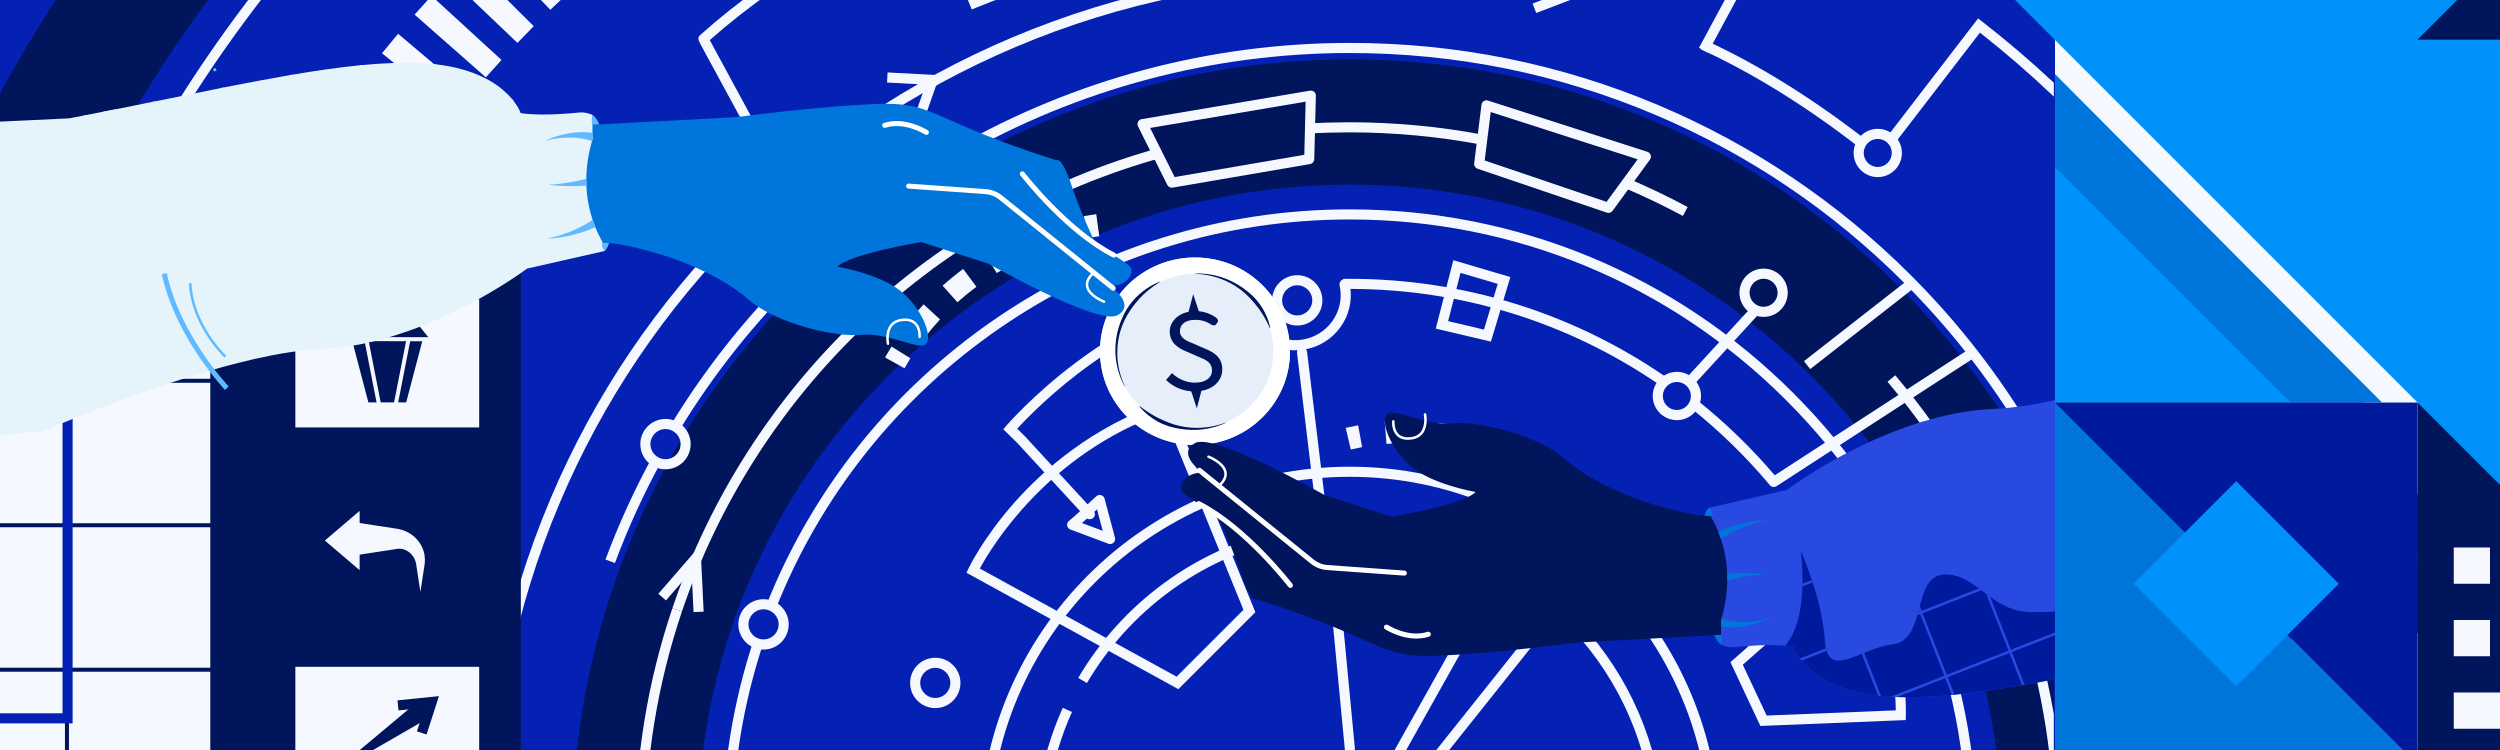 <svg width="1000" height="300" viewBox="0 0 1000 300" fill="none" xmlns="http://www.w3.org/2000/svg">
<rect x="0" y="0" width="1000" height="300" fill="#808080" stroke="none"/>
<g clip-path="url(#clip0_7692_7332)">
<path d="M0 0H1000V300H0V0Z" fill="#F5F9FF"/>
<path d="M822 -154.032H-5.079V342.145H822V-154.032Z" fill="#0421B4"/>
<path d="M759.782 114.847C731.226 86.292 697.968 63.869 660.936 48.209C622.579 31.984 581.847 23.759 539.87 23.759C497.893 23.759 457.16 31.984 418.803 48.209C381.763 63.869 348.513 86.292 319.957 114.847C291.402 143.403 268.979 176.661 253.311 213.693C237.094 252.05 228.86 292.783 228.86 334.76C228.86 337.224 228.893 339.689 228.949 342.145H279.063C278.99 339.689 278.958 337.224 278.958 334.76C278.958 265.067 306.1 199.553 355.381 150.271C404.655 100.99 470.177 73.856 539.87 73.856C609.562 73.856 675.077 100.99 724.358 150.271C773.64 199.553 800.773 265.067 800.773 334.76C800.773 337.224 800.741 339.689 800.668 342.145H821.531V202.736C806.227 170.076 785.493 140.559 759.782 114.847Z" fill="#00155B"/>
<path d="M388.712 3.784L375.84 -27.616L377.707 -28.383C429.194 -49.481 483.752 -60.179 539.862 -60.179C585.741 -60.179 630.894 -52.955 674.075 -38.702L675.99 -38.072L665.356 -5.848L663.441 -6.478C623.702 -19.592 582.129 -26.242 539.87 -26.242C488.196 -26.242 437.969 -16.4 390.587 3.017L388.72 3.784H388.712ZM381.117 -25.41L390.918 -1.484C438.244 -20.594 488.342 -30.282 539.862 -30.282C581.871 -30.282 623.217 -23.778 662.778 -10.946L670.883 -35.502C628.696 -49.198 584.626 -56.147 539.862 -56.147C484.956 -56.147 431.562 -45.812 381.109 -25.418L381.117 -25.41Z" fill="#F5F9FF"/>
<path d="M-26.29 334.76H-76.388C-76.388 251.573 -60.09 170.868 -27.947 94.873C3.098 21.488 47.523 -44.415 104.109 -101.009C160.695 -157.595 226.598 -202.028 299.991 -233.064C375.986 -265.208 456.691 -281.506 539.878 -281.506V-231.408C463.438 -231.408 389.294 -216.443 319.513 -186.926C252.099 -158.411 191.546 -117.589 139.541 -65.585C87.537 -13.58 46.715 46.965 18.2 114.387C-11.317 184.168 -26.282 258.312 -26.282 334.752L-26.29 334.76Z" fill="#00155B"/>
<path d="M661.009 322.308C655.167 264.768 609.134 219.026 551.554 213.54L551.933 209.516C611.428 215.18 658.989 262.441 665.025 321.896L661.009 322.308Z" fill="#F5F9FF"/>
<path d="M434.77 273.22L431.287 271.176C448.732 241.457 477.902 219.963 511.314 212.206L512.227 216.141C479.882 223.648 451.649 244.455 434.77 273.22Z" fill="#F5F9FF"/>
<path d="M419.546 315.917L415.555 315.294C417.276 304.192 420.492 293.373 425.106 283.135L428.79 284.792C424.33 294.698 421.219 305.17 419.546 315.917Z" fill="#F5F9FF"/>
<path d="M687.948 334.76C687.948 337.216 687.892 339.681 687.771 342.145H683.722C683.844 339.689 683.908 337.216 683.908 334.76C683.908 255.339 619.291 190.721 539.87 190.721C460.449 190.721 395.823 255.339 395.823 334.76C395.823 337.216 395.887 339.689 396.017 342.145H391.977C391.847 339.689 391.783 337.216 391.783 334.76C391.783 253.109 458.219 186.681 539.87 186.681C621.521 186.681 687.948 253.109 687.948 334.76Z" fill="#F5F9FF"/>
<path d="M709.507 194.801C708.925 194.801 708.351 194.551 707.955 194.082C698.582 182.891 688.045 172.597 676.644 163.474L679.165 160.323C690.308 169.235 700.643 179.247 709.894 190.123L787.546 139.686L789.744 143.071L710.597 194.478C710.258 194.696 709.878 194.801 709.499 194.801H709.507Z" fill="#F5F9FF"/>
<path d="M663.74 153.899C627.193 128.826 584.36 115.566 539.87 115.566C539.022 115.566 538.181 115.567 537.333 115.583L537.284 111.543C538.141 111.534 539.005 111.526 539.87 111.526C585.184 111.526 628.809 125.029 666.027 150.57L663.74 153.899Z" fill="#F5F9FF"/>
<path d="M790.883 334.76C790.883 337.217 790.842 339.681 790.778 342.145H786.73C786.81 339.681 786.843 337.217 786.843 334.76C786.843 268.793 761.148 206.769 714.5 160.121C667.861 113.474 605.837 87.787 539.87 87.787C489.513 87.787 441.08 102.84 399.79 131.331C359.454 159.152 328.563 197.824 310.447 243.154L306.689 241.651C325.104 195.586 356.504 156.283 397.495 128.002C439.464 99.051 488.689 83.747 539.87 83.747C606.92 83.747 669.954 109.862 717.361 157.269C764.768 204.676 790.883 267.71 790.883 334.76Z" fill="#F5F9FF"/>
<path d="M292.897 334.76C292.897 337.216 292.937 339.681 293.01 342.145H288.97C288.889 339.681 288.856 337.216 288.856 334.76C288.856 307.586 293.171 280.856 301.688 255.323L305.518 256.599C297.147 281.721 292.897 308.022 292.897 334.76Z" fill="#F5F9FF"/>
<path d="M258.046 334.76H254.006C254.006 303.449 259.032 272.679 268.954 243.291L272.784 244.584C263.007 273.552 258.046 303.893 258.046 334.76Z" fill="#F5F9FF"/>
<path d="M821.531 285.656V325.039C820.497 294.48 814.599 264.615 803.949 236.124C792.572 205.686 776.112 177.623 755.007 152.711L758.093 150.102C779.49 175.369 796.192 203.835 807.731 234.71C813.92 251.283 818.534 268.3 821.531 285.656Z" fill="#F5F9FF"/>
<path d="M673.145 86.38C665.396 82.211 657.356 78.365 649.252 74.947L650.819 71.222C659.037 74.688 667.198 78.591 675.06 82.817L673.145 86.372V86.38Z" fill="#F5F9FF"/>
<path d="M592.763 57.897C575.447 54.609 557.654 52.944 539.869 52.944C534.44 52.944 528.937 53.098 523.531 53.413L523.297 49.381C528.783 49.066 534.359 48.912 539.869 48.912C557.905 48.912 575.956 50.601 593.522 53.938L592.771 57.905L592.763 57.897Z" fill="#F5F9FF"/>
<path d="M272.785 244.584L268.955 243.291C283.774 199.375 309.493 159.224 343.333 127.178C377.279 95.034 418.908 71.513 463.721 59.158L464.796 63.053C420.613 75.23 379.573 98.42 346.113 130.111C312.75 161.705 287.402 201.29 272.785 244.584Z" fill="#F5F9FF"/>
<path d="M821.531 187.861V196.822C806.348 165.81 786.237 137.698 761.584 113.045C732.786 84.247 699.252 61.639 661.914 45.842C623.258 29.496 582.202 21.205 539.869 21.205C485.11 21.205 431.214 35.532 384.001 62.633C338.202 88.918 299.449 126.661 271.952 171.773L268.502 169.672C296.355 123.978 335.6 85.758 381.989 59.126C429.808 31.677 484.407 17.165 539.869 17.165C582.743 17.165 624.332 25.56 663.489 42.125C701.313 58.124 735.274 81.023 764.444 110.185C787.489 133.238 806.623 159.281 821.531 187.861Z" fill="#F5F9FF"/>
<path d="M245.974 225.232L242.185 223.818C247.509 209.54 253.933 195.513 261.278 182.124L264.817 184.071C257.561 197.29 251.218 211.132 245.966 225.232H245.974Z" fill="#F5F9FF"/>
<path d="M743.468 58.787C722.152 42.295 700.893 29.14 680.264 19.686L681.945 16.018C702.848 25.593 724.382 38.909 745.94 55.595L743.468 58.787Z" fill="#F5F9FF"/>
<path d="M196.895 334.759H192.854C192.854 287.91 202.034 242.467 220.125 199.682C237.603 158.359 262.627 121.247 294.496 89.378C326.365 57.51 363.477 32.485 404.8 15.007C447.585 -3.084 493.028 -12.263 539.877 -12.263C569.637 -12.263 598.136 -9.08 624.591 -2.801L623.662 1.134C597.514 -5.072 569.322 -8.215 539.877 -8.215C493.577 -8.215 448.659 0.851 406.375 18.741C365.538 36.016 328.853 60.742 297.356 92.247C265.86 123.743 241.126 160.428 223.85 201.266C205.969 243.55 196.895 288.468 196.895 334.768V334.759Z" fill="#F5F9FF"/>
<path d="M821.531 33.099V38.651C812.085 29.649 802.219 21.1 791.974 13.052L758.303 56.815L755.095 54.35L791.246 7.372L792.846 8.616C802.769 16.325 812.344 24.502 821.531 33.099Z" fill="#F5F9FF"/>
<path d="M131.17 334.76H127.13C127.13 285.244 136.059 236.552 153.657 190.058C170.375 145.9 194.544 104.602 225.491 67.311C226.606 65.97 227.907 66.576 230.743 67.917C232.359 68.677 234.622 69.792 237.644 71.319C243.171 74.107 250.192 77.735 256.382 80.943C261.836 83.763 267.436 86.655 269.738 87.787C274.522 83.237 296.605 61.784 301.454 56.977C299.692 53.591 294.23 43.539 289.713 35.233C287.087 30.409 284.55 25.738 282.675 22.272C281.738 20.535 280.962 19.096 280.429 18.086C279.378 16.107 278.853 15.113 280.057 14.038C310.503 -13.176 350.614 -36.181 396.041 -52.495C442.454 -69.164 492.188 -77.972 539.87 -77.972C600.512 -77.972 658.924 -65.124 713.49 -39.785L715.437 -38.88L683.149 21.052L679.594 19.137L709.846 -37.013C656.371 -61.504 599.195 -73.924 539.87 -73.924C492.649 -73.924 443.383 -65.197 397.407 -48.681C353.038 -32.747 313.832 -10.389 283.911 16.034C285.479 18.991 289.567 26.522 293.26 33.318C296.266 38.844 299.377 44.581 301.736 48.953C304.64 54.334 306.005 57.327 305.833 57.93C305.698 58.399 299.932 64.173 288.533 75.254C271.597 91.713 271.395 91.811 271.031 91.996C270.358 92.336 268.281 91.617 264.801 89.839C262.143 88.481 258.507 86.607 254.523 84.538C245.247 79.739 231.729 72.749 227.705 70.972C197.469 107.632 173.826 148.178 157.423 191.497C139.994 237.538 131.154 285.737 131.154 334.768L131.17 334.76Z" fill="#F5F9FF"/>
<path d="M-9.346 334.76H-13.386C-13.386 257.771 2.128 183.263 32.72 113.304C62.27 45.729 104.433 -14.461 158.029 -65.601L160.817 -62.676C107.608 -11.916 65.76 47.838 36.421 114.92C6.055 184.362 -9.346 258.329 -9.346 334.752V334.76Z" fill="#F5F9FF"/>
<path d="M540.953 -163.308L540.928 -153.854L540.888 -134.461L540.864 -125.33C543.983 -125.322 547.134 -125.282 550.237 -125.217L550.439 -134.461L550.867 -153.854L551.077 -163.186C547.724 -163.259 544.314 -163.3 540.953 -163.308ZM531.353 -134.461L531.006 -153.854L530.836 -163.227C527.483 -163.17 524.097 -163.073 520.76 -162.944L521.099 -153.854L521.835 -134.461L522.19 -124.999C525.277 -125.112 528.42 -125.201 531.523 -125.258L531.353 -134.461ZM561.202 -162.855L560.822 -153.854L559.998 -134.461L559.594 -124.918C562.697 -124.781 565.84 -124.619 568.951 -124.425L569.573 -134.461L570.785 -153.854L571.31 -162.33C567.949 -162.54 564.547 -162.718 561.202 -162.855ZM512.284 -134.461L511.169 -153.854L510.668 -162.467C507.322 -162.273 503.929 -162.039 500.584 -161.78L501.206 -153.854L502.717 -134.461L503.541 -123.916C506.636 -124.159 509.771 -124.369 512.857 -124.555L512.284 -134.461ZM581.419 -161.595L580.78 -153.854L579.172 -134.461L578.283 -123.747C581.378 -123.496 584.513 -123.205 587.608 -122.882L588.804 -134.461L590.8 -153.854L591.503 -160.657C588.149 -161.005 584.756 -161.32 581.419 -161.595ZM493.117 -134.461L491.21 -153.854L490.516 -160.892C487.178 -160.56 483.801 -160.197 480.464 -159.801L481.175 -153.854L483.478 -134.461L484.948 -122.09C488.027 -122.454 491.154 -122.793 494.232 -123.092L493.117 -134.461ZM601.563 -159.518L600.86 -153.854L598.468 -134.461L596.908 -121.832C600.003 -121.444 603.122 -121.032 606.176 -120.587L608.18 -134.461L610.984 -153.854L611.606 -158.177C608.293 -158.653 604.916 -159.106 601.563 -159.518ZM473.798 -134.461L471.083 -153.854L470.436 -158.5C467.115 -158.039 463.746 -157.538 460.441 -157.005L460.95 -153.854L464.053 -134.461L466.453 -119.505C469.507 -119.997 472.618 -120.466 475.688 -120.894L473.798 -134.461ZM621.61 -156.625L621.149 -153.854L617.949 -134.461L615.42 -119.157C618.491 -118.656 621.594 -118.107 624.64 -117.541L627.791 -134.461L631.395 -153.854L631.589 -154.88C628.292 -155.494 624.931 -156.076 621.61 -156.625ZM454.251 -134.461L450.736 -153.854L450.478 -155.3C447.933 -154.84 445.363 -154.355 442.81 -153.854C442.05 -153.7 441.291 -153.555 440.539 -153.401L444.377 -134.461L448.078 -116.175C451.116 -116.79 454.195 -117.379 457.249 -117.937L454.251 -134.461ZM641.527 -152.916L637.697 -134.461L633.811 -115.739C636.849 -115.109 639.92 -114.438 642.95 -113.743L647.693 -134.461L651.418 -150.759C648.137 -151.51 644.808 -152.238 641.527 -152.916ZM434.414 -134.461L430.649 -151.292C427.376 -150.557 424.064 -149.781 420.807 -148.981L424.371 -134.461L429.857 -112.103C432.863 -112.838 435.925 -113.558 438.947 -114.228L434.414 -134.461ZM661.268 -148.4L657.777 -134.461L652.04 -111.562C655.078 -110.802 658.116 -110.01 661.082 -109.202L667.966 -134.461L671.069 -145.838C667.853 -146.719 664.556 -147.575 661.268 -148.4ZM414.222 -134.461L411.014 -146.476C407.774 -145.612 404.493 -144.699 401.269 -143.761L403.96 -134.461L411.822 -107.279C414.795 -108.144 417.826 -108.984 420.807 -109.784L414.222 -134.461ZM680.806 -143.083L678.268 -134.461L670.083 -106.649C673.065 -105.768 676.071 -104.855 679.012 -103.918L688.7 -134.461L690.494 -140.117C687.302 -141.127 684.046 -142.129 680.806 -143.083ZM393.569 -134.461L391.581 -140.853C388.381 -139.859 385.149 -138.816 381.957 -137.75L383.056 -134.461L393.989 -101.728C396.93 -102.714 399.92 -103.675 402.877 -104.596L393.569 -134.461ZM707.293 -134.461C704.909 -135.318 702.501 -136.158 700.109 -136.966L699.261 -134.461L687.9 -101.001C690.841 -100.007 693.815 -98.965 696.716 -97.906L709.668 -133.613L707.293 -134.461ZM372.398 -134.445C369.247 -133.322 366.055 -132.142 362.912 -130.954L376.406 -95.45C379.307 -96.557 382.256 -97.639 385.173 -98.682L372.398 -134.445ZM719.147 -130.065L705.475 -94.633C708.367 -93.51 711.293 -92.355 714.153 -91.175L728.552 -126.316C725.449 -127.593 722.29 -128.845 719.147 -130.065ZM353.499 -127.262C350.404 -126.009 347.269 -124.708 344.19 -123.391L359.122 -88.476C361.967 -89.688 364.859 -90.892 367.712 -92.048L353.499 -127.262ZM737.877 -122.389L722.766 -87.547C725.603 -86.319 728.471 -85.034 731.299 -83.741L747.12 -118.268C744.058 -119.666 740.947 -121.056 737.877 -122.389ZM334.971 -119.335C331.924 -117.961 328.846 -116.531 325.824 -115.093L342.162 -80.808C344.95 -82.141 347.794 -83.459 350.606 -84.727L334.971 -119.335ZM756.275 -113.953L739.751 -79.766C742.555 -78.408 745.367 -77.01 748.13 -75.613L765.341 -109.461C762.36 -110.98 759.305 -112.491 756.275 -113.953ZM316.774 -110.665C313.792 -109.17 310.778 -107.619 307.805 -106.051L325.525 -72.461C328.264 -73.908 331.052 -75.338 333.799 -76.72L316.774 -110.665ZM774.31 -104.782L756.413 -71.29C759.136 -69.835 761.891 -68.324 764.614 -66.805L783.183 -99.926C780.249 -101.574 777.26 -103.207 774.31 -104.782ZM298.933 -101.251C296.007 -99.635 293.058 -97.963 290.157 -96.282L309.227 -63.436C311.901 -64.987 314.633 -66.538 317.331 -68.033L298.933 -101.251ZM791.958 -94.892L772.711 -62.151C775.393 -60.575 778.084 -58.951 780.718 -57.335L800.628 -89.672C797.784 -91.426 794.867 -93.179 791.958 -94.892ZM281.479 -91.127C278.603 -89.373 275.726 -87.579 272.914 -85.794L293.293 -53.747C295.886 -55.404 298.553 -57.06 301.219 -58.676L281.479 -91.127ZM809.185 -84.283L788.629 -52.349C791.231 -50.669 793.857 -48.94 796.434 -47.21L817.637 -78.724C814.849 -80.59 812.005 -82.465 809.185 -84.283ZM264.454 -80.291C261.675 -78.441 258.863 -76.534 256.107 -74.627L277.77 -43.429C280.316 -45.19 282.909 -46.96 285.479 -48.665L264.454 -80.291ZM804.127 -41.918C806.672 -40.132 809.225 -38.298 811.714 -36.472L821.531 -49.845V-66.676L804.127 -41.918ZM247.873 -68.777C245.15 -66.805 242.419 -64.785 239.761 -62.773L262.668 -32.48C265.117 -34.339 267.646 -36.205 270.167 -38.031L247.873 -68.777ZM231.769 -56.608C229.143 -54.531 226.493 -52.406 223.899 -50.273L248.011 -20.925C250.403 -22.897 252.851 -24.869 255.283 -26.776L231.769 -56.608ZM216.167 -43.784C213.621 -41.603 211.06 -39.364 208.555 -37.134L233.83 -8.789C236.141 -10.849 238.508 -12.918 240.86 -14.93L216.167 -43.784ZM201.089 -30.339C198.624 -28.06 196.16 -25.717 193.744 -23.39L220.142 3.913C222.372 1.764 224.651 -0.393 226.921 -2.502L201.089 -30.339ZM186.552 -16.295C184.193 -13.92 181.817 -11.48 179.498 -9.055L206.979 17.165C209.112 14.927 211.31 12.672 213.492 10.475L186.552 -16.295ZM172.598 -1.67C170.319 0.819 168.049 3.348 165.843 5.853L194.35 30.942C196.386 28.623 198.487 26.288 200.596 23.985L172.598 -1.67ZM159.241 13.513C157.059 16.09 154.894 18.708 152.793 21.302L182.294 45.22C184.233 42.82 186.237 40.396 188.249 38.012L159.241 13.513ZM146.499 29.221C144.43 31.879 142.369 34.586 140.374 37.269L170.812 59.974C172.662 57.494 174.569 54.997 176.484 52.532L146.499 29.221ZM134.402 45.438C132.463 48.153 130.516 50.94 128.609 53.728L159.944 75.189C161.706 72.612 163.507 70.034 165.301 67.521L134.402 45.438ZM122.969 62.14C121.143 64.927 119.3 67.796 117.507 70.664L143.485 86.938L149.69 90.825C150.506 89.532 151.322 88.231 152.155 86.938C153.011 85.597 153.876 84.263 154.74 82.954L122.969 62.14ZM124.989 86.938L112.222 79.294C110.711 81.823 109.2 84.393 107.737 86.938C107.527 87.31 107.317 87.673 107.107 88.037L140.083 106.872C141.618 104.189 143.21 101.474 144.81 98.808L124.989 86.938ZM102.17 96.885C100.562 99.842 98.962 102.856 97.419 105.83L131.138 123.307C132.56 120.56 134.039 117.78 135.525 115.041L102.17 96.885ZM92.854 114.871C91.375 117.869 89.896 120.94 88.458 124.01L122.864 140.098C124.189 137.27 125.554 134.426 126.912 131.662L92.854 114.871ZM85.735 133.884L84.264 133.23C84.216 133.343 84.167 133.448 84.119 133.561C82.802 136.543 81.501 139.565 80.249 142.554L84.119 144.171L85.735 144.849L115.276 157.212C116.48 154.352 117.725 151.459 118.985 148.623L85.735 133.884ZM85.735 155.62L84.119 154.982L80.087 153.39L76.426 151.944C76.241 152.429 76.047 152.905 75.861 153.39C74.827 156.049 73.8 158.739 72.798 161.422L84.119 165.624L85.735 166.222L108.4 174.641C109.491 171.716 110.614 168.775 111.753 165.89L85.735 155.62ZM85.735 176.669L84.119 176.104L69.364 170.965C68.273 174.108 67.183 177.348 66.124 180.588L84.119 186.438L85.735 186.964L102.243 192.337C103.213 189.347 104.223 186.358 105.233 183.457L85.735 176.669ZM85.735 197.129L84.119 196.636L63.086 190.277C62.116 193.501 61.163 196.765 60.258 199.981L84.119 206.679L85.735 207.132L96.821 210.243C97.653 207.261 98.534 204.247 99.439 201.274L85.735 197.129ZM85.735 217.014L84.119 216.594L64.096 211.423L57.842 209.806L57.624 209.75C57.624 209.75 57.624 209.79 57.608 209.806C57.47 210.34 57.333 210.881 57.196 211.423C56.509 214.129 55.838 216.861 55.192 219.559L84.119 226.411L85.735 226.799L92.151 228.318C92.862 225.304 93.621 222.258 94.397 219.252L85.735 217.014ZM85.735 236.488L84.119 236.14L52.969 229.425C52.258 232.698 51.58 236.027 50.941 239.332L84.119 245.78L85.735 246.087L88.216 246.572C88.814 243.517 89.444 240.447 90.09 237.425L85.735 236.488ZM85.735 255.614L84.119 255.331L49.115 249.279C48.541 252.575 47.992 255.937 47.491 259.258L84.119 264.833L85.032 264.97C85.258 263.484 85.493 261.997 85.735 260.502C85.993 258.91 86.26 257.326 86.535 255.751L85.735 255.614ZM47.418 269.447L46.069 269.269C46.069 269.326 46.053 269.39 46.045 269.447C45.616 272.711 45.221 276.024 44.857 279.305L82.6 283.49C82.947 280.404 83.319 277.285 83.723 274.222L47.418 269.447ZM43.847 289.365C43.54 292.71 43.273 296.096 43.039 299.433L80.919 302.091C81.137 299.004 81.388 295.869 81.671 292.783L43.847 289.365ZM42.433 309.517C42.263 312.862 42.126 316.256 42.029 319.617L79.99 320.757C80.079 317.646 80.208 314.51 80.362 311.424L42.433 309.517Z" fill="#F5F9FF"/>
<path d="M208.24 86.938V342.185H-205.009V341.377H-206.625V342.185H-279V86.938H208.24Z" fill="#00155B"/>
<path d="M208.24 86.938H102.388V342.072H208.24V86.938Z" fill="#00155B"/>
<path d="M84.612 104.714H-259.607V325.305H84.612V104.714Z" fill="#F5F9FF"/>
<path d="M191.675 119.663H118.145V170.973H191.675V119.663Z" fill="#F5F9FF"/>
<path d="M191.675 193.194H118.145V244.503H191.675V193.194Z" fill="#00155B"/>
<path d="M191.675 266.724H118.145V318.034H191.675V266.724Z" fill="#F5F9FF"/>
<path d="M-264.771 88.538V341.62H-206.625V340.812H-263.154V90.146H84.119V340.812H-205.009V341.62H85.735V88.538H-264.771Z" fill="#00155B"/>
<path d="M84.935 267.08H-263.963V268.688H84.935V267.08Z" fill="#00155B"/>
<path d="M84.935 209.297H-263.963V210.905H84.935V209.297Z" fill="#00155B"/>
<path d="M84.935 151.508H-263.963V153.116H84.935V151.508Z" fill="#00155B"/>
<path d="M84.935 93.718H-263.963V95.326H84.935V93.718Z" fill="#00155B"/>
<path d="M27.589 140.923H25.973V341.62H27.589V140.923Z" fill="#00155B"/>
<path d="M27.589 89.346H25.973V128.6H27.589V89.346Z" fill="#00155B"/>
<path d="M-184.372 286.051L-188.291 285.082C-184.808 271.022 -181.205 256.494 -171.347 245.052C-161.982 234.176 -148.48 226.952 -136.117 226.177C-128.174 225.684 -120.619 227.704 -113.306 229.651C-108.232 231.001 -102.98 232.407 -97.776 232.891C-83.603 234.209 -72.056 226.686 -64.865 220.133C-57.811 213.709 -51.985 205.782 -46.345 198.122L-44.559 195.698C-33.562 180.798 -23.68 169.906 -13.475 161.422C-0.546 150.675 12.714 143.984 27.072 140.979L27.904 144.93C-3.512 151.523 -25.587 176.806 -41.311 198.098L-43.089 200.514C-48.842 208.336 -54.789 216.432 -62.142 223.122C-69.939 230.217 -82.528 238.362 -98.148 236.915C-103.691 236.398 -109.104 234.952 -114.34 233.554C-121.661 231.599 -128.578 229.756 -135.858 230.209C-147.171 230.912 -159.598 237.61 -168.276 247.686C-177.504 258.393 -180.986 272.452 -184.356 286.051H-184.372Z" fill="#0421B4"/>
<path d="M162.465 160.97H147.355L140.535 135.016H169.293L162.465 160.97Z" fill="#00155B"/>
<path d="M142.709 129.667H167.111L171.523 135.129H138.297L142.709 129.667Z" fill="#00155B"/>
<path d="M751.104 70.842C745.779 70.842 741.448 66.511 741.448 61.186C741.448 55.861 745.779 51.53 751.104 51.53C756.429 51.53 760.759 55.861 760.759 61.186C760.759 66.511 756.429 70.842 751.104 70.842ZM751.104 55.57C748.009 55.57 745.488 58.091 745.488 61.186C745.488 64.281 748.009 66.802 751.104 66.802C754.198 66.802 756.719 64.281 756.719 61.186C756.719 58.091 754.198 55.57 751.104 55.57Z" fill="#F5F9FF"/>
<path d="M705.434 126.758C700.109 126.758 695.778 122.427 695.778 117.102C695.778 111.777 700.109 107.446 705.434 107.446C710.759 107.446 715.09 111.777 715.09 117.102C715.09 122.427 710.759 126.758 705.434 126.758ZM705.434 111.486C702.339 111.486 699.818 114.007 699.818 117.102C699.818 120.197 702.339 122.718 705.434 122.718C708.529 122.718 711.05 120.197 711.05 117.102C711.05 114.007 708.529 111.486 705.434 111.486Z" fill="#F5F9FF"/>
<path d="M670.745 168.056C665.421 168.056 661.089 163.725 661.089 158.4C661.089 153.075 665.421 148.744 670.745 148.744C676.07 148.744 680.401 153.075 680.401 158.4C680.401 163.725 676.07 168.056 670.745 168.056ZM670.745 152.784C667.651 152.784 665.129 155.305 665.129 158.4C665.129 161.495 667.651 164.016 670.745 164.016C673.84 164.016 676.361 161.495 676.361 158.4C676.361 155.305 673.84 152.784 670.745 152.784Z" fill="#F5F9FF"/>
<path d="M531.264 237.74C520.356 237.74 510.805 229.684 509.254 218.573C509.044 217.079 508.987 215.568 509.084 214.073C509.157 212.958 510.11 212.109 511.225 212.182C512.34 212.255 513.181 213.216 513.116 214.323C513.035 215.543 513.084 216.788 513.253 218.008C514.643 227.947 523.847 234.904 533.794 233.514C538.609 232.843 542.868 230.338 545.801 226.46C548.726 222.581 549.97 217.798 549.299 212.982C549.251 212.626 549.186 212.271 549.122 211.923C548.904 210.833 549.615 209.766 550.705 209.548C551.796 209.33 552.863 210.041 553.081 211.132C553.17 211.56 553.243 211.988 553.299 212.424C554.123 218.307 552.604 224.157 549.025 228.9C545.445 233.643 540.233 236.706 534.351 237.522C533.317 237.667 532.282 237.74 531.264 237.74Z" fill="#F5F9FF"/>
<path d="M532.355 228.044C526.804 228.044 522.287 223.527 522.287 217.976C522.287 212.425 526.804 207.908 532.355 207.908C537.906 207.908 542.423 212.425 542.423 217.976C542.423 223.527 537.906 228.044 532.355 228.044ZM532.355 211.94C529.026 211.94 526.327 214.647 526.327 217.968C526.327 221.289 529.034 223.996 532.355 223.996C535.676 223.996 538.383 221.289 538.383 217.968C538.383 214.647 535.676 211.94 532.355 211.94Z" fill="#F5F9FF"/>
<path d="M518.885 130.216C513.334 130.216 508.817 125.699 508.817 120.148C508.817 114.597 513.334 110.08 518.885 110.08C524.436 110.08 528.954 114.597 528.954 120.148C528.954 125.699 524.436 130.216 518.885 130.216ZM518.885 114.112C515.556 114.112 512.858 116.819 512.858 120.14C512.858 123.461 515.564 126.168 518.885 126.168C522.206 126.168 524.913 123.461 524.913 120.14C524.913 116.819 522.206 114.112 518.885 114.112Z" fill="#F5F9FF"/>
<path d="M374.111 283.24C368.56 283.24 364.043 278.723 364.043 273.172C364.043 267.621 368.56 263.104 374.111 263.104C379.663 263.104 384.179 267.621 384.179 273.172C384.179 278.723 379.663 283.24 374.111 283.24ZM374.111 267.136C370.782 267.136 368.084 269.843 368.084 273.164C368.084 276.485 370.79 279.192 374.111 279.192C377.432 279.192 380.139 276.485 380.139 273.164C380.139 269.843 377.432 267.136 374.111 267.136Z" fill="#F5F9FF"/>
<path d="M305.421 259.823C304.742 259.823 304.055 259.751 303.393 259.621C298.73 258.668 295.345 254.515 295.345 249.755C295.345 244.204 299.862 239.687 305.413 239.687C310.964 239.687 315.481 244.204 315.481 249.755C315.481 255.306 310.964 259.823 305.413 259.823H305.421ZM305.421 243.719C302.092 243.719 299.393 246.426 299.393 249.747C299.393 252.6 301.413 255.088 304.209 255.654C304.605 255.735 305.017 255.775 305.429 255.775C308.758 255.775 311.457 253.068 311.457 249.747C311.457 246.426 308.75 243.719 305.429 243.719H305.421Z" fill="#F5F9FF"/>
<path d="M266.199 187.723C264.333 187.723 262.515 187.214 260.939 186.236C257.925 184.386 256.131 181.178 256.131 177.647C256.131 172.096 260.648 167.579 266.199 167.579C271.751 167.579 276.267 172.096 276.267 177.647C276.267 183.198 271.751 187.715 266.199 187.715V187.723ZM266.199 171.619C262.87 171.619 260.171 174.326 260.171 177.647C260.171 179.764 261.246 181.687 263.056 182.794C264.002 183.376 265.092 183.683 266.207 183.683C269.536 183.683 272.235 180.976 272.235 177.655C272.235 174.334 269.528 171.627 266.207 171.627L266.199 171.619Z" fill="#F5F9FF"/>
<path d="M26.49 142.466C25.092 142.466 23.719 142.078 22.531 141.351C20.268 139.961 18.919 137.545 18.919 134.895C18.919 130.717 22.321 127.324 26.49 127.324C30.66 127.324 34.061 130.726 34.061 134.895C34.061 139.064 30.66 142.466 26.49 142.466ZM24.648 137.901C25.197 138.24 25.836 138.418 26.49 138.418C28.438 138.418 30.021 136.834 30.021 134.887C30.021 132.939 28.438 131.356 26.49 131.356C24.543 131.356 22.959 132.939 22.959 134.887C22.959 136.123 23.589 137.254 24.648 137.901Z" fill="#0421B4"/>
<path d="M598.126 228.178L553.746 307.326L557.27 309.302L601.65 230.154L598.126 228.178Z" fill="#F5F9FF"/>
<path d="M621.23 241.417L563.821 313.435L566.98 315.953L624.389 243.936L621.23 241.417Z" fill="#F5F9FF"/>
<path d="M540.314 179.797L538.294 171.143C539.934 170.763 541.599 170.415 543.247 170.108L544.855 178.851C543.344 179.126 541.817 179.449 540.322 179.797H540.314Z" fill="#F5F9FF"/>
<path d="M619.67 195.666C617.02 193.759 614.232 191.965 611.396 190.341L615.824 182.633C618.919 184.41 621.957 186.366 624.858 188.451L619.678 195.674L619.67 195.666ZM602.621 185.865C600.932 185.105 599.187 184.386 597.449 183.724C596.124 183.223 594.775 182.738 593.442 182.285L596.253 173.858C597.708 174.342 599.179 174.868 600.625 175.417C602.516 176.136 604.415 176.928 606.257 177.752L602.621 185.865ZM583.955 179.643C580.764 178.924 577.499 178.358 574.259 177.962L575.334 169.139C578.873 169.575 582.436 170.189 585.911 170.973L583.955 179.643ZM554.608 177.558L553.889 168.702C557.444 168.411 561.04 168.306 564.627 168.371L564.45 177.259C561.169 177.195 557.864 177.292 554.608 177.558Z" fill="#F5F9FF"/>
<path d="M630.781 204.967C629.682 203.9 628.542 202.842 627.379 201.815L633.269 195.157C634.53 196.272 635.774 197.428 636.978 198.591L630.781 204.959V204.967Z" fill="#F5F9FF"/>
<path d="M361.805 147.314L354.04 142.991C354.848 141.529 355.713 140.066 356.602 138.628L364.157 143.306C363.34 144.623 362.549 145.965 361.805 147.306V147.314Z" fill="#F5F9FF"/>
<path d="M369.7 135.258L362.629 129.869C364.763 127.065 367.065 124.326 369.465 121.732L375.994 127.768C373.78 130.16 371.663 132.681 369.7 135.258ZM382.975 120.9L377.045 114.282C379.654 111.939 382.426 109.676 385.262 107.567L390.563 114.702C387.937 116.649 385.383 118.742 382.975 120.9ZM398.692 109.216L394.062 101.628C395.33 100.853 396.631 100.093 397.916 99.374C399.685 98.38 401.52 97.418 403.346 96.513L407.289 104.481C405.592 105.321 403.903 106.21 402.263 107.131C401.067 107.802 399.871 108.505 398.692 109.216ZM416.266 100.537L413.074 92.247C416.379 90.97 419.773 89.847 423.151 88.886L425.567 97.443C422.448 98.323 419.321 99.366 416.274 100.537H416.266Z" fill="#F5F9FF"/>
<path d="M435.117 95.22L433.518 86.478C435.174 86.171 436.855 85.904 438.503 85.678L439.707 94.485C438.188 94.695 436.645 94.938 435.117 95.22Z" fill="#F5F9FF"/>
<path d="M471.349 275.669L386.587 229.102L387.403 227.381C387.637 226.888 393.221 215.229 405.697 201.104C417.195 188.087 436.967 170.504 465.806 160.719L467.608 160.105L502.143 244.875L471.349 275.669ZM391.928 227.422L470.638 270.667L497.383 243.922L465.297 165.171C418.787 181.704 396.445 219.051 391.92 227.43L391.928 227.422Z" fill="#F5F9FF"/>
<path d="M704.149 290.375L692.174 264.866L738.321 224.238L739.662 225.587C740.615 226.549 763.038 249.537 762.335 286.125L762.295 288.032L704.149 290.383V290.375ZM697.119 265.892L706.662 286.222L758.303 284.137C758.182 255.21 742.676 235.155 738.062 229.838L697.119 265.892Z" fill="#F5F9FF"/>
<path d="M435.909 207.706C435.368 207.706 434.818 207.488 434.422 207.051L406.949 177.227L401.317 171.716L402.538 170.278C402.942 169.801 443.876 122.209 497.731 115.421C498.563 115.316 499.347 115.583 499.888 116.156C500.882 117.207 500.624 118.629 500.398 119.889C500.325 120.277 500.212 120.924 500.236 121.134C501.844 130.862 511.185 137.464 521.059 135.832C530.933 134.2 537.647 124.948 536.039 115.203C535.983 114.856 535.91 114.508 535.837 114.169C535.595 113.078 536.274 112.003 537.365 111.753C538.456 111.51 539.53 112.189 539.781 113.28C539.878 113.7 539.959 114.12 540.031 114.548C542.003 126.491 533.793 137.828 521.721 139.823C509.657 141.819 498.224 133.723 496.252 121.78C496.139 121.102 496.22 120.366 496.341 119.687C450.106 126.402 413.947 163.741 406.885 171.49L409.907 174.447L437.42 204.312C438.179 205.136 438.123 206.413 437.307 207.164C436.919 207.52 436.426 207.698 435.941 207.698L435.909 207.706Z" fill="#F5F9FF"/>
<path d="M444.054 217.612C443.82 217.612 443.577 217.572 443.343 217.483L428.144 211.802C427.336 211.495 426.803 210.712 426.835 209.847C426.859 209.136 427.247 208.506 427.837 208.158C428.726 207.488 433.946 202.736 438.511 198.519C439.028 198.042 439.763 197.864 440.442 198.058C441.121 198.252 441.646 198.793 441.832 199.48L445.993 215.067C446.187 215.794 445.961 216.578 445.395 217.087C445.015 217.426 444.531 217.612 444.038 217.612H444.054ZM432.79 209.217L441.088 212.32L438.802 203.746C436.03 206.3 434.115 208.037 432.79 209.217Z" fill="#F5F9FF"/>
<path d="M539.934 301.469C538.908 301.469 538.027 300.685 537.922 299.643L530.925 226.121C530.82 225.006 531.636 224.028 532.743 223.915C533.874 223.81 534.835 224.626 534.949 225.733L541.946 299.255C542.051 300.37 541.235 301.348 540.128 301.461C540.063 301.461 539.999 301.469 539.934 301.469Z" fill="#F5F9FF"/>
<path d="M529.09 211.552C528.08 211.552 527.208 210.8 527.087 209.774L518.812 141.181C518.675 140.074 519.467 139.064 520.574 138.934C521.689 138.805 522.691 139.589 522.82 140.696L531.094 209.289C531.232 210.396 530.44 211.406 529.333 211.535C529.252 211.544 529.171 211.552 529.09 211.552Z" fill="#F5F9FF"/>
<path d="M596.367 136.64L574.308 131.452L581.337 104.084L604.14 110.823L596.367 136.648V136.64ZM579.245 128.462L593.587 131.84L599.09 113.546L584.198 109.151L579.237 128.47L579.245 128.462Z" fill="#F5F9FF"/>
<path d="M468.731 75.076C467.98 75.076 467.269 74.648 466.921 73.961L455.213 50.544C454.93 49.971 454.93 49.3 455.213 48.726C455.504 48.153 456.045 47.757 456.676 47.652L524 36.266C524.598 36.169 525.204 36.339 525.657 36.735C526.109 37.131 526.368 37.713 526.352 38.311L525.697 63.683C525.673 64.644 524.97 65.46 524.017 65.622L469.055 75.052C468.941 75.068 468.828 75.084 468.715 75.084L468.731 75.076ZM460.053 51.183L464.691 60.459L469.871 70.818L521.722 61.921L522.263 40.662L460.045 51.183H460.053Z" fill="#F5F9FF"/>
<path d="M643.386 85.161C643.168 85.161 642.949 85.128 642.739 85.056L591.026 67.489C590.121 67.182 589.555 66.277 589.668 65.324L592.593 41.907C592.666 41.309 593.005 40.776 593.514 40.453C594.023 40.129 594.646 40.049 595.219 40.234L658.964 60.726C659.579 60.928 660.063 61.405 660.265 62.027C660.467 62.641 660.362 63.32 659.975 63.845L645.018 84.336C644.63 84.87 644.016 85.169 643.386 85.169V85.161ZM593.878 64.192L642.626 80.749L655.062 63.716L596.294 44.824L593.87 64.192H593.878Z" fill="#F5F9FF"/>
<path d="M762.745 112.301L721.58 144.463L724.067 147.646L765.232 115.485L762.745 112.301Z" fill="#F5F9FF"/>
<path d="M700.138 123.322L674.6 151.114L677.575 153.847L703.113 126.056L700.138 123.322Z" fill="#F5F9FF"/>
<path d="M368.503 51.127L364.689 49.785L370.289 33.843L354.815 33.011L355.034 28.979L375.881 30.094L368.503 51.127Z" fill="#F5F9FF"/>
<path d="M614.491 5.19L613.044 1.417L624.526 -2.979L624.93 -1.921L626.07 -3.1L628.947 -0.337L614.491 5.19Z" fill="#F5F9FF"/>
<path d="M277.423 244.843L276.623 228.359L266.385 240.172L263.331 237.522L280.17 218.097L281.463 244.649L277.423 244.843Z" fill="#F5F9FF"/>
<path d="M29.052 289.357H-188.873V285.317H25.011V140.777H29.052V289.357Z" fill="#0421B4"/>
<path d="M137.655 134.801L137.65 136.417L174.553 136.521L174.557 134.904L137.655 134.801Z" fill="#F5F9FF"/>
<path d="M147.375 135.935L145.789 136.245L150.846 162.096L152.432 161.786L147.375 135.935Z" fill="#F5F9FF"/>
<path d="M162.573 135.728L157.506 161.577L159.092 161.888L164.159 136.038L162.573 135.728Z" fill="#F5F9FF"/>
<path d="M154.91 132.179C156.36 132.179 157.536 131.003 157.536 129.553C157.536 128.103 156.36 126.927 154.91 126.927C153.459 126.927 152.284 128.103 152.284 129.553C152.284 131.003 153.459 132.179 154.91 132.179Z" fill="#00155B"/>
<path d="M130.079 216.335L143.848 228.068V204.36L130.079 216.093V216.335Z" fill="#F5F9FF"/>
<path d="M140.269 208.667L151.476 210.38L157.084 211.236L158.611 211.471L159.58 211.632L160.534 211.883C161.786 212.247 162.974 212.764 164.041 213.459C164.582 213.782 165.067 214.186 165.56 214.566C166.012 214.994 166.481 215.398 166.869 215.875C167.685 216.78 168.339 217.814 168.832 218.88C169.85 221.014 170.149 223.405 169.875 225.563L168.162 236.77L166.449 225.563C165.899 222.403 163.507 220.157 161.043 219.632C160.437 219.478 159.823 219.454 159.233 219.494L158.797 219.535L158.368 219.624L157.795 219.721L157.092 219.826L151.484 220.682L140.277 222.395V208.659L140.269 208.667Z" fill="#F5F9FF"/>
<path d="M132.107 309.881L167.887 279.952L172.517 286.569L132.107 309.881Z" fill="#00155B"/>
<path d="M170.626 293.801L166.78 292.557L169.834 283.095L159.402 284.161L158.99 280.137L175.579 278.449L170.626 293.801Z" fill="#00155B"/>
<g clip-path="url(#clip1_7692_7332)">
<path d="M504.87 167.017C519.71 152.372 519.71 128.628 504.87 113.984C490.03 99.339 465.97 99.339 451.13 113.984C436.29 128.628 436.29 152.372 451.13 167.017C465.97 181.661 490.03 181.661 504.87 167.017Z" fill="#E6EEFA"/>
<path d="M478 109.587C486.366 109.587 494.234 112.804 500.151 118.641C506.068 124.48 509.325 132.241 509.325 140.5C509.325 148.759 506.065 156.52 500.151 162.36C494.234 168.199 486.369 171.413 478 171.413C469.631 171.413 461.766 168.196 455.849 162.36C449.932 156.52 446.675 148.759 446.675 140.5C446.675 132.241 449.935 124.48 455.849 118.641C461.766 112.801 469.631 109.587 478 109.587ZM478 103C457.014 103 440 119.79 440 140.5C440 161.21 457.014 178 478 178C498.986 178 516 161.21 516 140.5C516 119.79 498.986 103 478 103Z" fill="white"/>
<path d="M486.168 130.009C485.954 130.102 485.723 130.149 485.489 130.149C485.146 130.149 484.8 130.05 484.497 129.844C482.719 128.637 480.661 127.933 478.042 127.933C474.403 127.933 471.963 129.635 471.963 132.423C471.963 135.397 474.882 136.486 477.563 137.525L481.967 139.461C485.845 140.973 488.91 143.148 488.91 147.731C488.91 152.644 484.697 156.564 477.802 156.564C473.205 156.564 469.233 154.769 466.408 151.981L468.801 149.243C471.197 151.558 474.451 153.067 477.994 153.067C482.301 153.067 484.792 151.038 484.792 148.204C484.792 144.893 482.352 143.95 479.192 142.628L474.643 140.643C471.531 139.414 467.893 137.242 467.893 132.659C467.893 128.076 472.2 124.436 478.187 124.436C481.418 124.436 484.324 125.495 486.533 127.133C487.057 127.521 487.274 128.15 487.171 128.744L486.168 130.009Z" fill="#00155B"/>
<path d="M480.9 155.022L478.73 163.325L476.033 155.173L480.9 155.022Z" fill="#00155B"/>
<path d="M477.27 117.676L479.967 125.811L475.1 125.965L477.27 117.676Z" fill="#00155B"/>
<path d="M478 109.378C481.335 109.271 484.7 109.717 487.926 110.665C491.147 111.633 494.214 113.12 496.983 115.047C498.368 116.007 499.683 117.076 500.911 118.234C502.137 119.397 503.24 120.689 504.196 122.077L504.884 123.139C505.101 123.499 505.316 123.862 505.525 124.224L506.107 125.341C506.288 125.717 506.464 126.099 506.634 126.482C507.3 128.018 507.812 129.613 508.119 131.243L507.985 131.285C507.302 129.778 506.572 128.318 505.756 126.913C505.542 126.567 505.333 126.22 505.129 125.871L504.469 124.851L503.784 123.851L503.062 122.877C502.084 121.593 501.04 120.365 499.928 119.188C498.822 118.008 497.613 116.917 496.32 115.93C493.729 113.961 490.812 112.392 487.709 111.317C484.611 110.214 481.321 109.626 478 109.513L478 109.376L478 109.378Z" fill="#00155B"/>
<path d="M449.881 154.609C447.903 151.011 446.675 146.994 446.276 142.884C446.187 141.855 446.115 140.822 446.157 139.788L446.187 138.237L446.329 136.692C446.354 136.434 446.374 136.175 446.405 135.92L446.533 135.153C446.622 134.641 446.694 134.127 446.797 133.619C447.048 132.612 447.252 131.59 447.6 130.608L447.834 129.863L447.951 129.492L448.093 129.129L448.667 127.675C448.862 127.191 449.104 126.729 449.321 126.253L449.656 125.544C449.776 125.31 449.909 125.088 450.035 124.857C451.01 123.001 452.288 121.313 453.681 119.749C455.086 118.184 456.701 116.823 458.398 115.605L459.713 114.745C459.824 114.676 459.93 114.602 460.045 114.536L460.387 114.346L461.075 113.97C461.535 113.722 461.989 113.469 462.474 113.271C462.95 113.06 463.429 112.856 463.906 112.656L463.967 112.779C462.226 113.898 460.549 115.056 458.997 116.367C458.794 116.521 458.615 116.7 458.429 116.87L457.866 117.379L457.303 117.885C457.122 118.061 456.949 118.245 456.774 118.426C456.426 118.792 456.061 119.138 455.718 119.507L454.732 120.648C454.386 121.013 454.099 121.428 453.79 121.819C453.486 122.217 453.155 122.597 452.887 123.02L452.027 124.252C451.754 124.673 451.5 125.104 451.235 125.528C451.104 125.742 450.965 125.951 450.84 126.168L450.486 126.831C450.258 127.276 449.998 127.711 449.792 128.167L449.185 129.544L449.032 129.888L448.904 130.243L448.65 130.952C448.282 131.889 448.054 132.868 447.775 133.836C447.658 134.325 447.572 134.82 447.469 135.312L447.318 136.052C447.282 136.299 447.254 136.549 447.221 136.8L447.031 138.298L446.951 139.807C446.875 140.814 446.914 141.825 446.965 142.831C447.068 144.849 447.385 146.859 447.892 148.825C448.405 150.791 449.115 152.707 449.998 154.549L449.873 154.612L449.881 154.609Z" fill="#00155B"/>
<path d="M490.275 169.178C487.447 170.478 484.399 171.325 481.285 171.732C478.164 172.119 474.983 172.037 471.863 171.517C471.47 171.468 471.085 171.372 470.695 171.297C470.308 171.22 469.918 171.146 469.536 171.042L468.383 170.75L467.244 170.407C465.736 169.912 464.265 169.299 462.886 168.518C461.513 167.729 460.192 166.852 458.986 165.843C457.783 164.831 456.668 163.723 455.699 162.502L455.796 162.406C457.042 163.341 458.287 164.237 459.568 165.068C459.897 165.265 460.22 165.463 460.541 165.67C460.861 165.873 461.201 166.049 461.53 166.239L462.023 166.525L462.527 166.789C462.867 166.959 463.193 167.151 463.541 167.305C466.263 168.62 469.08 169.799 472.074 170.437C475.058 171.069 478.148 171.292 481.212 171.047C484.282 170.83 487.322 170.14 490.219 169.048L490.272 169.175L490.275 169.178Z" fill="#00155B"/>
</g>
<g clip-path="url(#clip2_7692_7332)">
<path d="M236.394 97.492C245.249 95.124 268.331 103.077 268.331 103.077C268.331 103.077 270.851 103.9 274.624 105.437C281.235 108.14 291.688 113.027 299.105 119.554C310.751 129.795 334.531 134.943 344.652 133.932C347.573 133.641 350.669 134.022 353.663 134.66C354.313 134.797 354.959 134.943 355.597 135.097C362.212 136.738 368.066 139.2 370.107 137.804C373.234 135.637 369.715 124.848 361.295 117.267C353.004 109.797 335.569 106.761 335.022 106.671C339.561 101.651 368.471 96.816 368.471 96.816L395.347 105.463C395.347 105.463 439.322 130.364 447.002 126.107C447.755 125.696 448.328 125.246 448.75 124.779C452.627 120.561 444.439 114.603 444.09 114.35C444.417 114.35 444.736 114.337 445.046 114.325C445.395 114.299 445.74 114.26 446.067 114.209C451.49 113.374 453.479 108.915 452.256 107.001C451.115 105.206 442.238 100.006 439.352 98.34C439.326 98.327 439.288 98.31 439.266 98.289C438.749 97.993 438.439 97.822 438.439 97.822C438.439 97.822 438.241 97.424 437.888 96.696C437.858 96.644 437.836 96.588 437.797 96.524C436.212 93.239 431.961 84.129 428.684 74.343C424.583 62.072 422.593 64.123 422.593 64.123C390.282 53.878 379.553 47.235 370.116 43.959C364.874 42.138 360.042 41.355 352.151 41.56C330.017 42.134 294.466 46.854 294.466 46.854L253.967 49L231.527 50.191C231.527 50.191 227.534 99.869 236.39 97.501L236.394 97.492Z" fill="#0075DB"/>
<path d="M-49.614 60.101C-49.42 59.647 -49.235 59.211 -49.041 58.799C-46.457 53.287 -43.114 50.7 -43.114 50.7L-24.133 49.796L-23.065 49.749L4.867 48.422L5.935 48.374L27.535 47.346C29.546 46.961 31.553 46.584 33.547 46.207C33.892 46.139 34.224 46.075 34.555 46.01C43.613 44.267 52.412 42.498 60.945 40.764C61.276 40.699 61.612 40.635 61.953 40.566C71.058 38.721 79.853 36.917 88.308 35.234C88.639 35.17 88.984 35.101 89.316 35.024C98.571 33.204 107.422 31.508 115.83 30.073C116.174 30.005 116.51 29.949 116.846 29.893C126.43 28.27 135.444 26.955 143.817 26.128C144.175 26.098 144.519 26.06 144.864 26.026C153.62 25.199 161.679 24.895 168.988 25.28C202.316 27.049 208.273 45.252 208.273 45.252C209.255 45.398 210.288 45.505 211.352 45.586C218.338 46.152 226.625 45.539 231.781 45.004C234.438 44.738 237.053 45.989 237.053 45.989L236.962 53.111L237.044 55.608C237.044 55.63 237.044 55.651 237.035 55.669C235.287 61.429 234.576 66.74 234.52 71.528C234.503 72.454 234.52 73.353 234.563 74.235C234.779 79.589 235.795 84.215 237.044 87.975C237.384 89.007 237.746 89.984 238.112 90.879C238.935 92.914 239.788 94.614 240.541 95.942C241.523 97.689 241.933 100.383 241.933 100.383L210.827 107.433C210.827 107.433 207.364 110.046 201.403 113.781C196.756 116.702 190.601 120.299 183.382 123.876C183.081 124.026 182.783 124.175 182.473 124.325C175.173 127.889 166.83 131.418 157.901 134.193C157.587 134.305 157.255 134.403 156.932 134.493C148.495 137.063 139.532 138.943 130.457 139.547C130.099 139.577 129.746 139.594 129.393 139.607C128.919 139.65 128.437 139.667 127.959 139.689C120.391 139.997 111.669 141.38 102.452 143.445C102.12 143.518 101.784 143.599 101.453 143.672C93.119 145.573 84.401 148.019 75.77 150.709C75.451 150.812 75.124 150.919 74.801 151.009C66.178 153.728 57.654 156.688 49.721 159.605C49.406 159.716 49.083 159.832 48.769 159.952C39.44 163.387 30.954 166.757 24.102 169.576C23.783 169.7 23.473 169.833 23.167 169.961C20.553 171.036 18.193 172.021 16.134 172.895C13.007 172.779 9.906 172.792 6.852 173.503C6.736 173.507 6.615 173.516 6.495 173.533C1.796 174.206 -2.925 174.582 -7.65 174.784C-9.162 168.886 -14.136 152.242 -27.04 128.814C-30.447 122.616 -34.423 115.943 -39.023 108.872C-54.575 85.003 -53.322 69.147 -49.614 60.106L-49.614 60.101Z" fill="#E5F4FA"/>
<path d="M217.865 56.311C218.847 56.101 219.811 55.865 220.789 55.669C221.78 55.531 222.753 55.326 223.744 55.245C225.712 55.017 227.676 54.958 229.619 55.056C231.561 55.184 233.465 55.463 235.291 55.951C235.817 56.093 236.32 56.242 236.82 56.414C236.889 56.148 236.971 55.878 237.048 55.613L236.967 53.116C236.583 53.06 236.2 53.013 235.825 52.979C233.71 52.773 231.613 52.833 229.558 53.052C227.508 53.287 225.497 53.703 223.541 54.259C222.568 54.521 221.616 54.889 220.66 55.197C219.721 55.553 218.791 55.947 217.869 56.315L217.865 56.311Z" fill="#61BAFF"/>
<path d="M219.291 73.888C223.107 74.359 226.987 74.544 230.89 74.419C232.109 74.398 233.345 74.33 234.568 74.231C234.525 73.349 234.508 72.449 234.525 71.524C233.241 71.862 231.949 72.158 230.648 72.428C226.927 73.195 223.137 73.687 219.291 73.888Z" fill="#61BAFF"/>
<path d="M218.731 95.449C220.919 95.321 223.128 95.154 225.308 94.747C227.508 94.4 229.666 93.86 231.82 93.218C233.956 92.593 236.062 91.783 238.121 90.875C237.759 89.98 237.398 89.008 237.053 87.971C236.932 88.052 236.812 88.129 236.691 88.211C234.895 89.363 233.026 90.425 231.083 91.346C229.141 92.275 227.134 93.111 225.066 93.775C223.008 94.49 220.88 94.995 218.731 95.449Z" fill="#61BAFF"/>
<path d="M200.438 70.723C200.546 71.049 200.649 71.366 200.753 71.683L204.534 70.209C204.543 69.841 204.551 69.477 204.56 69.117L200.438 70.723Z" fill="#E5F4FA"/>
<path d="M194.904 43.569C194.994 43.882 195.089 44.199 195.158 44.55L205.534 40.511C205.331 40.245 205.112 39.963 204.883 39.684L194.904 43.569Z" fill="#E5F4FA"/>
<path d="M133.097 67.627C133.407 67.862 133.73 68.102 134.049 68.338L158.345 58.881C158.457 58.478 158.569 58.071 158.686 57.669L133.097 67.627Z" fill="#E5F4FA"/>
<path d="M-40.823 106.011C-40.655 106.302 -40.474 106.589 -40.285 106.881L169.328 25.293C169.216 25.285 169.108 25.28 168.992 25.272C168.281 25.233 167.562 25.203 166.834 25.182L-40.827 106.011L-40.823 106.011Z" fill="#E5F4FA"/>
<path d="M86.224 27.27L86.593 28.208L85.65 28.575L85.281 27.637L86.224 27.27Z" fill="#61BAFF"/>
<path d="M-51.242 80.758C-51.177 81.088 -51.113 81.422 -51.044 81.761L47.209 43.517C45.332 43.89 43.449 44.267 41.55 44.64L-51.242 80.758Z" fill="#E5F4FA"/>
<path d="M4.867 48.417L22.013 91.976C22.315 91.826 22.625 91.672 22.922 91.526L5.935 48.374L4.867 48.422L4.867 48.417Z" fill="#E5F4FA"/>
<path d="M33.548 46.203L47.451 81.521C47.766 81.409 48.089 81.294 48.407 81.183L34.56 46.002C34.228 46.066 33.892 46.13 33.552 46.199L33.548 46.203Z" fill="#E5F4FA"/>
<path d="M60.945 40.755L73.522 72.711C73.845 72.595 74.159 72.475 74.469 72.351L61.953 40.554C61.608 40.622 61.277 40.687 60.945 40.751L60.945 40.755Z" fill="#E5F4FA"/>
<path d="M86.224 27.27L86.593 28.208L85.65 28.575L85.281 27.637L86.224 27.27Z" fill="#61BAFF"/>
<path d="M88.312 35.226L98.068 60.011C98.395 59.926 98.718 59.844 99.062 59.776L89.316 35.016C88.984 35.089 88.644 35.157 88.308 35.226L88.312 35.226Z" fill="#E5F4FA"/>
<path d="M115.834 30.069L129.6 65.04C130.117 65.412 130.621 65.776 131.125 66.153L116.851 29.889C116.515 29.945 116.175 30 115.834 30.069Z" fill="#E5F4FA"/>
<path d="M143.822 26.124L157.682 61.339C157.824 60.787 157.979 60.239 158.121 59.69L144.868 26.021C144.524 26.06 144.179 26.094 143.822 26.124Z" fill="#E5F4FA"/>
<path d="M173.153 25.589L179.902 42.738C180.221 42.614 180.531 42.481 180.841 42.361L174.286 25.709C173.911 25.67 173.537 25.632 173.149 25.589L173.153 25.589Z" fill="#E5F4FA"/>
<path d="M236.868 49.899C236.868 49.899 236.398 48.456 237.057 45.989C237.057 45.989 238.375 46.7 239.736 49.745L236.868 49.899Z" fill="#61BAFF"/>
<path d="M243.604 97.205C243.604 97.205 243.173 99.132 241.933 100.379C241.933 100.379 240.232 98.867 240.908 97.055L243.604 97.205Z" fill="#61BAFF"/>
<path d="M90.001 155.964L91.469 154.576C91.275 154.371 71.937 133.936 66.708 109.215L64.727 109.63C70.076 134.922 89.802 155.759 90.005 155.964L90.001 155.964Z" fill="#61BAFF"/>
<path d="M89.815 143.055L90.509 142.318C90.38 142.198 77.402 129.962 76.575 113.258L75.563 113.309C76.412 130.429 89.682 142.935 89.815 143.055Z" fill="#61BAFF"/>
<path d="M368.014 135.2C368.186 135.132 368.316 134.973 368.333 134.776C368.346 134.63 368.639 131.144 366.446 128.994C365.15 127.722 363.281 127.204 360.894 127.452C358.724 127.679 357.07 128.544 355.976 130.03C353.779 133.016 354.662 137.402 354.701 137.586C354.757 137.86 355.024 138.031 355.3 137.975C355.567 137.924 355.748 137.654 355.692 137.38C355.683 137.337 354.865 133.243 356.794 130.621C357.712 129.375 359.129 128.643 360.998 128.45C363.07 128.236 364.663 128.66 365.736 129.709C367.592 131.529 367.329 134.652 367.325 134.682C367.299 134.96 367.506 135.204 367.781 135.23C367.863 135.239 367.941 135.226 368.01 135.196L368.014 135.2Z" fill="white"/>
<path d="M445.645 116.226C445.804 116.166 445.946 116.063 446.063 115.922C446.416 115.489 446.347 114.856 445.912 114.509L400.864 78.223C398.986 76.711 396.721 75.82 394.309 75.644L363.509 73.43C362.953 73.387 362.467 73.807 362.423 74.359C362.38 74.912 362.802 75.396 363.358 75.435L394.158 77.649C396.156 77.79 398.03 78.531 399.585 79.782L444.633 116.068C444.926 116.303 445.313 116.35 445.641 116.222L445.645 116.226Z" fill="white"/>
<path d="M445.903 102.975C446.127 102.889 446.321 102.722 446.437 102.495C446.691 101.998 446.493 101.394 445.994 101.141C427.361 91.706 409.913 69.151 409.737 68.929C409.396 68.488 408.763 68.402 408.319 68.74C407.876 69.079 407.79 69.708 408.13 70.149C408.307 70.381 426.03 93.291 445.076 102.936C445.343 103.073 445.645 103.077 445.907 102.975L445.903 102.975Z" fill="white"/>
<path d="M441.807 121.147C441.936 121.096 442.044 120.997 442.096 120.86C442.195 120.599 442.065 120.308 441.803 120.209C441.747 120.188 435.984 117.948 435.351 114.427C435.062 112.821 435.906 111.142 437.862 109.429C438.073 109.245 438.094 108.928 437.909 108.718C437.724 108.508 437.405 108.491 437.194 108.675C434.954 110.637 433.998 112.633 434.356 114.607C435.092 118.685 441.183 121.049 441.441 121.147C441.562 121.194 441.695 121.19 441.807 121.147Z" fill="white"/>
<path d="M370.934 53.904C371.124 53.831 371.296 53.698 371.417 53.514C371.722 53.047 371.585 52.426 371.115 52.122C370.749 51.886 362.1 46.426 353.564 49.184C353.038 49.338 352.741 49.925 352.913 50.452C353.086 50.983 353.658 51.27 354.188 51.099C361.82 48.631 369.935 53.763 370.017 53.814C370.301 53.998 370.646 54.02 370.939 53.904L370.934 53.904Z" fill="white"/>
</g>
<g clip-path="url(#clip3_7692_7332)">
<path d="M689.035 206.025C680.162 208.409 657.034 200.402 657.034 200.402C657.034 200.402 654.51 199.575 650.729 198.027C644.105 195.306 633.631 190.387 626.199 183.816C614.53 173.507 590.704 168.324 580.562 169.342C577.636 169.635 574.533 169.251 571.534 168.609C570.882 168.471 570.235 168.324 569.596 168.169C562.967 166.518 557.102 164.039 555.057 165.444C551.923 167.626 555.449 178.487 563.886 186.118C572.194 193.638 589.663 196.694 590.212 196.785C585.663 201.838 556.697 206.706 556.697 206.706L529.767 198.001C529.767 198.001 485.705 172.933 478.01 177.219C477.255 177.633 476.681 178.086 476.258 178.556C472.374 182.803 480.578 188.8 480.927 189.054C480.599 189.054 480.28 189.067 479.969 189.08C479.62 189.106 479.274 189.145 478.946 189.197C473.513 190.037 471.519 194.526 472.745 196.453C473.889 198.26 482.783 203.494 485.675 205.171C485.7 205.184 485.739 205.201 485.761 205.223C486.279 205.52 486.589 205.693 486.589 205.693C486.589 205.693 486.788 206.094 487.142 206.827C487.172 206.878 487.194 206.934 487.232 206.999C488.821 210.306 493.08 219.477 496.364 229.329C500.473 241.681 502.467 239.616 502.467 239.616C534.842 249.93 545.592 256.617 555.048 259.915C560.3 261.748 565.142 262.537 573.048 262.33C595.226 261.752 630.847 257.001 630.847 257.001L671.427 254.84L693.911 253.642C693.911 253.642 697.912 203.632 689.039 206.016L689.035 206.025Z" fill="#00155B"/>
<path d="M975.609 243.665C975.414 244.122 975.229 244.562 975.035 244.976C972.445 250.525 969.096 253.129 969.096 253.129L950.077 254.038L949.007 254.086L921.02 255.423L919.95 255.47L898.307 256.505C896.292 256.893 894.281 257.272 892.283 257.652C891.937 257.721 891.605 257.785 891.273 257.85C882.197 259.605 873.38 261.385 864.831 263.132C864.499 263.196 864.162 263.261 863.821 263.33C854.698 265.188 845.886 267.003 837.414 268.698C837.082 268.763 836.737 268.832 836.404 268.909C827.13 270.742 818.261 272.449 809.837 273.893C809.492 273.962 809.155 274.018 808.819 274.074C799.217 275.708 790.184 277.032 781.794 277.864C781.436 277.894 781.091 277.933 780.746 277.968C771.972 278.8 763.898 279.106 756.574 278.718C723.18 276.937 717.211 258.613 717.211 258.613C716.227 258.466 715.192 258.359 714.126 258.277C707.126 257.708 698.823 258.324 693.657 258.863C690.994 259.13 688.374 257.871 688.374 257.871L688.465 250.701L688.383 248.188C688.383 248.166 688.383 248.145 688.392 248.127C690.144 242.328 690.856 236.982 690.912 232.162C690.929 231.23 690.912 230.325 690.869 229.437C690.653 224.047 689.635 219.391 688.383 215.605C688.042 214.566 687.68 213.583 687.313 212.682C686.489 210.634 685.634 208.922 684.879 207.586C683.895 205.826 683.485 203.114 683.485 203.114L714.652 196.018C714.652 196.018 718.122 193.387 724.095 189.628C728.751 186.687 734.918 183.066 742.151 179.465C742.453 179.314 742.751 179.164 743.062 179.013C750.377 175.425 758.736 171.873 767.682 169.079C767.997 168.967 768.33 168.868 768.653 168.777C777.108 166.19 786.088 164.297 795.181 163.689C795.54 163.659 795.894 163.642 796.247 163.629C796.722 163.586 797.206 163.569 797.685 163.547C805.267 163.237 814.006 161.844 823.242 159.766C823.574 159.692 823.91 159.611 824.243 159.537C832.594 157.623 841.328 155.161 849.977 152.453C850.296 152.35 850.624 152.242 850.948 152.152C859.588 149.414 868.128 146.434 876.078 143.498C876.393 143.386 876.716 143.27 877.031 143.149C886.379 139.691 894.881 136.298 901.747 133.461C902.066 133.336 902.377 133.202 902.683 133.073C905.303 131.991 907.668 130.999 909.731 130.119C912.864 130.236 915.971 130.223 919.031 129.507C919.147 129.503 919.268 129.494 919.389 129.477C924.097 128.8 928.827 128.421 933.562 128.218C935.076 134.155 940.061 150.91 952.99 174.494C956.404 180.733 960.387 187.45 964.996 194.569C980.58 218.597 979.324 234.559 975.609 243.661L975.609 243.665Z" fill="#294AE0"/>
<path d="M966.8 197.449C966.632 197.156 966.451 196.867 966.261 196.574C965.86 195.914 965.437 195.241 965.001 194.577C960.392 187.459 956.408 180.737 952.995 174.503C951.873 175.257 950.707 176.094 949.508 177.029C949.227 177.236 948.955 177.452 948.675 177.68C945.917 179.901 942.961 182.621 939.819 185.928C935.991 189.951 931.917 193.577 927.679 196.867C927.403 197.083 927.118 197.302 926.842 197.509C919.48 203.119 911.66 207.719 903.844 211.582C903.542 211.733 903.231 211.889 902.934 212.035C894.518 216.118 886.133 219.365 878.356 222.103C878.041 222.215 877.717 222.331 877.398 222.443C867.589 225.867 858.802 228.475 852.229 230.972C851.906 231.088 851.591 231.209 851.28 231.334C848.078 232.588 845.45 233.809 843.559 235.102C836.275 240.073 832.252 242.548 827.639 243.755C827.311 243.842 826.987 243.924 826.642 243.993C822.961 244.803 818.727 244.881 812.133 244.816C805.448 244.751 800.507 241.901 796.045 238.694C795.527 238.318 795.022 237.952 794.517 237.573C793.856 237.081 793.205 236.585 792.54 236.094C792.23 235.857 791.906 235.615 791.587 235.378C787.292 232.205 783.037 229.519 777.548 229.803C771.45 230.122 769.611 236.085 767.907 242.419C767.764 242.975 767.609 243.527 767.467 244.079C767.389 244.35 767.32 244.626 767.242 244.894C767.13 245.299 767.018 245.709 766.901 246.114C765.261 251.801 763.069 256.97 757.234 257.682C753.212 258.178 749.25 259.695 745.642 261.14C745.323 261.265 745.012 261.398 744.702 261.519C737.909 264.261 732.519 266.413 730.616 260.303C730.525 259.988 730.43 259.669 730.361 259.316C730.158 258.406 730.011 257.341 729.942 256.108C729.476 248.274 727.258 239.741 725.074 232.968C724.966 232.64 724.863 232.321 724.759 232.002C722.485 225.134 720.34 220.305 720.34 220.305C720.845 225.241 721.035 229.618 720.97 233.485C720.962 233.856 720.953 234.222 720.944 234.585C720.608 246.575 717.807 253.556 714.656 257.617C714.484 257.846 714.311 258.07 714.13 258.281C714.402 258.307 714.682 258.329 714.941 258.354C715.718 258.419 716.486 258.514 717.216 258.617C717.216 258.617 717.876 260.635 719.965 263.386C720.167 263.653 720.388 263.938 720.616 264.218C724.789 269.276 733.611 276.239 751.27 278.287C751.646 278.326 752.021 278.364 752.409 278.408C753.644 278.524 754.917 278.636 756.242 278.705C756.354 278.714 756.462 278.718 756.578 278.727C757.29 278.765 758.011 278.796 758.74 278.817C765.481 279.054 772.831 278.727 780.754 277.976C781.1 277.938 781.445 277.903 781.803 277.873C790.197 277.041 799.225 275.717 808.827 274.083C809.164 274.027 809.505 273.971 809.846 273.902C818.27 272.458 827.139 270.75 836.413 268.918C836.745 268.844 837.086 268.775 837.423 268.706C845.894 267.016 854.707 265.201 863.83 263.339C864.175 263.27 864.507 263.205 864.84 263.14C869.349 262.213 873.946 261.286 878.602 260.359C880.484 259.984 882.37 259.605 884.273 259.23C886.59 258.768 888.916 258.316 891.277 257.863C891.609 257.798 891.946 257.734 892.287 257.665C894.285 257.285 896.292 256.901 898.312 256.518L919.954 255.483L921.025 255.435L949.011 254.099L950.082 254.051L969.101 253.142C969.101 253.142 972.449 250.538 975.039 244.989C975.237 244.575 975.423 244.13 975.613 243.678C977.611 238.793 978.897 231.916 977.24 222.883C977.175 222.551 977.11 222.215 977.041 221.874C975.639 214.98 972.536 206.87 966.8 197.462L966.8 197.449Z" fill="#001A9E"/>
<path d="M707.601 247.481C706.617 247.692 705.65 247.929 704.67 248.127C703.678 248.265 702.702 248.472 701.71 248.554C699.738 248.783 697.77 248.843 695.823 248.744C693.877 248.615 691.969 248.334 690.14 247.843C689.613 247.7 689.108 247.55 688.608 247.377C688.539 247.644 688.457 247.916 688.379 248.183L688.461 250.697C688.845 250.753 689.229 250.8 689.605 250.835C691.723 251.042 693.825 250.982 695.884 250.762C697.938 250.525 699.953 250.106 701.913 249.546C702.888 249.283 703.842 248.912 704.8 248.602C705.741 248.244 706.673 247.847 707.596 247.476L707.601 247.481Z" fill="#0075DB"/>
<path d="M706.172 229.786C702.349 229.312 698.46 229.126 694.55 229.251C693.329 229.273 692.09 229.342 690.865 229.441C690.908 230.329 690.925 231.235 690.908 232.166C692.194 231.825 693.489 231.528 694.792 231.256C698.521 230.484 702.318 229.989 706.172 229.786Z" fill="#0075DB"/>
<path d="M706.733 208.081C704.541 208.211 702.327 208.379 700.143 208.788C697.938 209.138 695.776 209.681 693.618 210.328C691.477 210.957 689.367 211.772 687.304 212.686C687.667 213.587 688.029 214.566 688.374 215.609C688.495 215.527 688.616 215.45 688.737 215.368C690.537 214.208 692.41 213.139 694.356 212.212C696.302 211.276 698.313 210.435 700.385 209.767C702.448 209.047 704.58 208.538 706.733 208.081Z" fill="#0075DB"/>
<path d="M725.061 232.972C724.953 232.644 724.85 232.325 724.746 232.006L720.957 233.49C720.948 233.86 720.94 234.227 720.931 234.589L725.061 232.972Z" fill="#294AE0"/>
<path d="M730.607 260.308C730.516 259.993 730.421 259.674 730.352 259.32L719.956 263.386C720.159 263.653 720.379 263.938 720.608 264.218L730.607 260.308Z" fill="#294AE0"/>
<path d="M792.536 236.089C792.225 235.852 791.902 235.611 791.582 235.374L767.238 244.894C767.126 245.299 767.013 245.709 766.897 246.114L792.536 236.089Z" fill="#294AE0"/>
<path d="M973.486 165.311L973.116 164.368L973.59 164.182L973.96 165.126L973.486 165.311Z" fill="#61BAFF"/>
<path d="M966.8 197.449C966.632 197.156 966.451 196.867 966.261 196.574L756.233 278.705C756.345 278.714 756.453 278.718 756.57 278.727C757.282 278.765 758.002 278.796 758.732 278.817L966.805 197.449L966.8 197.449Z" fill="#294AE0"/>
<path d="M839.502 276.715L839.132 275.771L840.077 275.402L840.446 276.345L839.502 276.715Z" fill="#61BAFF"/>
<path d="M977.24 222.87C977.175 222.538 977.111 222.202 977.041 221.861L878.594 260.359C880.475 259.984 882.361 259.605 884.264 259.23L977.24 222.87Z" fill="#294AE0"/>
<path d="M975.608 243.665L949.499 177.025C949.218 177.232 948.947 177.448 948.666 177.676L975.034 244.976C975.233 244.562 975.418 244.118 975.608 243.665Z" fill="#294AE0"/>
<path d="M950.077 254.043L927.675 196.867C927.399 197.083 927.114 197.302 926.838 197.509L949.007 254.09L950.077 254.043Z" fill="#294AE0"/>
<path d="M921.02 255.427L903.84 211.578C903.538 211.729 903.227 211.884 902.929 212.031L919.95 255.47L921.02 255.423L921.02 255.427Z" fill="#294AE0"/>
<path d="M892.283 257.656L878.352 222.103C878.037 222.215 877.713 222.331 877.394 222.443L891.269 257.859C891.601 257.794 891.938 257.729 892.279 257.66L892.283 257.656Z" fill="#294AE0"/>
<path d="M864.831 263.14L852.23 230.972C851.906 231.088 851.591 231.209 851.28 231.334L863.821 263.343C864.167 263.274 864.499 263.209 864.831 263.145L864.831 263.14Z" fill="#294AE0"/>
<path d="M839.502 276.715L839.132 275.771L840.077 275.402L840.446 276.345L839.502 276.715Z" fill="#61BAFF"/>
<path d="M837.41 268.707L827.635 243.755C827.307 243.842 826.983 243.924 826.638 243.993L836.404 268.918C836.737 268.845 837.078 268.776 837.414 268.707L837.41 268.707Z" fill="#294AE0"/>
<path d="M809.833 273.898L796.04 238.694C795.523 238.318 795.018 237.952 794.513 237.573L808.815 274.079C809.151 274.023 809.492 273.967 809.833 273.898Z" fill="#294AE0"/>
<path d="M781.79 277.869L767.903 242.419C767.76 242.975 767.605 243.527 767.462 244.079L780.742 277.972C781.087 277.933 781.432 277.899 781.79 277.869Z" fill="#294AE0"/>
<path d="M752.401 278.408L745.638 261.144C745.319 261.269 745.008 261.403 744.697 261.523L751.266 278.287C751.641 278.326 752.017 278.364 752.405 278.408L752.401 278.408Z" fill="#294AE0"/>
<path d="M688.56 253.935C688.56 253.935 689.031 255.388 688.37 257.871C688.37 257.871 687.05 257.156 685.686 254.09L688.56 253.935Z" fill="#0075DB"/>
<path d="M681.811 206.314C681.811 206.314 682.242 204.373 683.485 203.119C683.485 203.119 685.19 204.641 684.512 206.464L681.811 206.314Z" fill="#0075DB"/>
<path d="M835.718 147.163L834.247 148.56C834.441 148.767 853.818 169.338 859.057 194.224L861.042 193.806C855.682 168.346 835.917 147.37 835.714 147.163L835.718 147.163Z" fill="#0075DB"/>
<path d="M835.904 160.158L835.209 160.9C835.338 161.02 848.341 173.339 849.17 190.154L850.184 190.102C849.334 172.869 836.038 160.279 835.904 160.158Z" fill="#0075DB"/>
<path d="M557.154 168.066C556.981 168.135 556.852 168.294 556.835 168.492C556.822 168.639 556.528 172.149 558.725 174.313C560.024 175.594 561.897 176.115 564.288 175.865C566.463 175.637 568.12 174.766 569.216 173.27C571.417 170.264 570.532 165.849 570.494 165.664C570.438 165.388 570.17 165.216 569.894 165.272C569.626 165.323 569.445 165.595 569.501 165.871C569.51 165.914 570.33 170.036 568.396 172.675C567.477 173.929 566.057 174.667 564.184 174.861C562.108 175.076 560.512 174.649 559.437 173.593C557.577 171.761 557.84 168.617 557.845 168.587C557.87 168.307 557.663 168.061 557.387 168.035C557.305 168.027 557.227 168.04 557.158 168.07L557.154 168.066Z" fill="white"/>
<path d="M479.37 187.166C479.21 187.226 479.067 187.33 478.951 187.472C478.597 187.907 478.666 188.546 479.102 188.895L524.239 225.423C526.121 226.945 528.391 227.841 530.807 228.018L561.668 230.247C562.225 230.29 562.713 229.868 562.756 229.312C562.799 228.755 562.376 228.268 561.819 228.229L530.958 226C528.956 225.858 527.079 225.112 525.521 223.853L480.384 187.325C480.09 187.088 479.702 187.041 479.374 187.17L479.37 187.166Z" fill="white"/>
<path d="M479.11 200.506C478.886 200.592 478.692 200.76 478.575 200.989C478.321 201.489 478.519 202.097 479.02 202.351C497.689 211.85 515.172 234.555 515.349 234.779C515.69 235.223 516.324 235.309 516.768 234.968C517.213 234.628 517.299 233.994 516.958 233.55C516.781 233.317 499.023 210.254 479.939 200.545C479.671 200.407 479.369 200.402 479.106 200.506L479.11 200.506Z" fill="white"/>
<path d="M483.215 182.212C483.085 182.264 482.977 182.363 482.925 182.501C482.826 182.764 482.956 183.057 483.219 183.156C483.275 183.178 489.049 185.433 489.684 188.977C489.973 190.594 489.127 192.284 487.168 194.008C486.956 194.194 486.935 194.513 487.12 194.724C487.306 194.935 487.625 194.953 487.837 194.767C490.081 192.793 491.039 190.783 490.681 188.796C489.943 184.691 483.84 182.311 483.581 182.212C483.461 182.164 483.327 182.169 483.215 182.212Z" fill="white"/>
<path d="M554.228 249.904C554.038 249.977 553.865 250.111 553.744 250.296C553.438 250.766 553.576 251.391 554.046 251.697C554.413 251.935 563.079 257.432 571.633 254.655C572.159 254.5 572.457 253.909 572.284 253.379C572.112 252.844 571.538 252.555 571.007 252.728C563.36 255.211 555.229 250.046 555.147 249.994C554.862 249.809 554.517 249.787 554.223 249.904L554.228 249.904Z" fill="white"/>
</g>
<path d="M967 15.42H822V161H967V15.42Z" fill="#F5F9FF"/>
<path d="M952.79 161H822V29.63" fill="#0075DB"/>
<path d="M916.25 161H822V66.75" fill="#0092FA"/>
<path d="M967 306H822V161" fill="#0075DB"/>
<path d="M822 161H967V306" fill="#001A9E"/>
<path d="M1112 161H967V306H1112V161Z" fill="#00155B"/>
<path d="M677 -129H1112V306" fill="#0092FA"/>
<path d="M894.499 192.487L853.487 233.5L894.499 274.512L935.511 233.5L894.499 192.487Z" fill="#0092FA"/>
<path d="M996 219H981.5V233.5H996V219Z" fill="#F5F9FF"/>
<path d="M996 248H981.5V262.5H996V248Z" fill="#F5F9FF"/>
<path d="M1039.5 277H981.5V291.5H1039.5V277Z" fill="#F5F9FF"/>
<path d="M1112 -129.145V15.855H967" fill="#00155B"/>
</g>
<defs>
<clipPath id="clip0_7692_7332">
<rect width="1000" height="300" fill="white"/>
</clipPath>
<clipPath id="clip1_7692_7332">
<rect width="76" height="75" fill="white" transform="translate(440 103)"/>
</clipPath>
<clipPath id="clip2_7692_7332">
<rect width="505" height="150" fill="white" transform="matrix(-1 -1.66569e-08 -1.66569e-08 1 453 25)"/>
</clipPath>
<clipPath id="clip3_7692_7332">
<rect width="506" height="151" fill="white" transform="matrix(1 6.19287e-08 6.19287e-08 -1 472 279)"/>
</clipPath>
</defs>
</svg>
